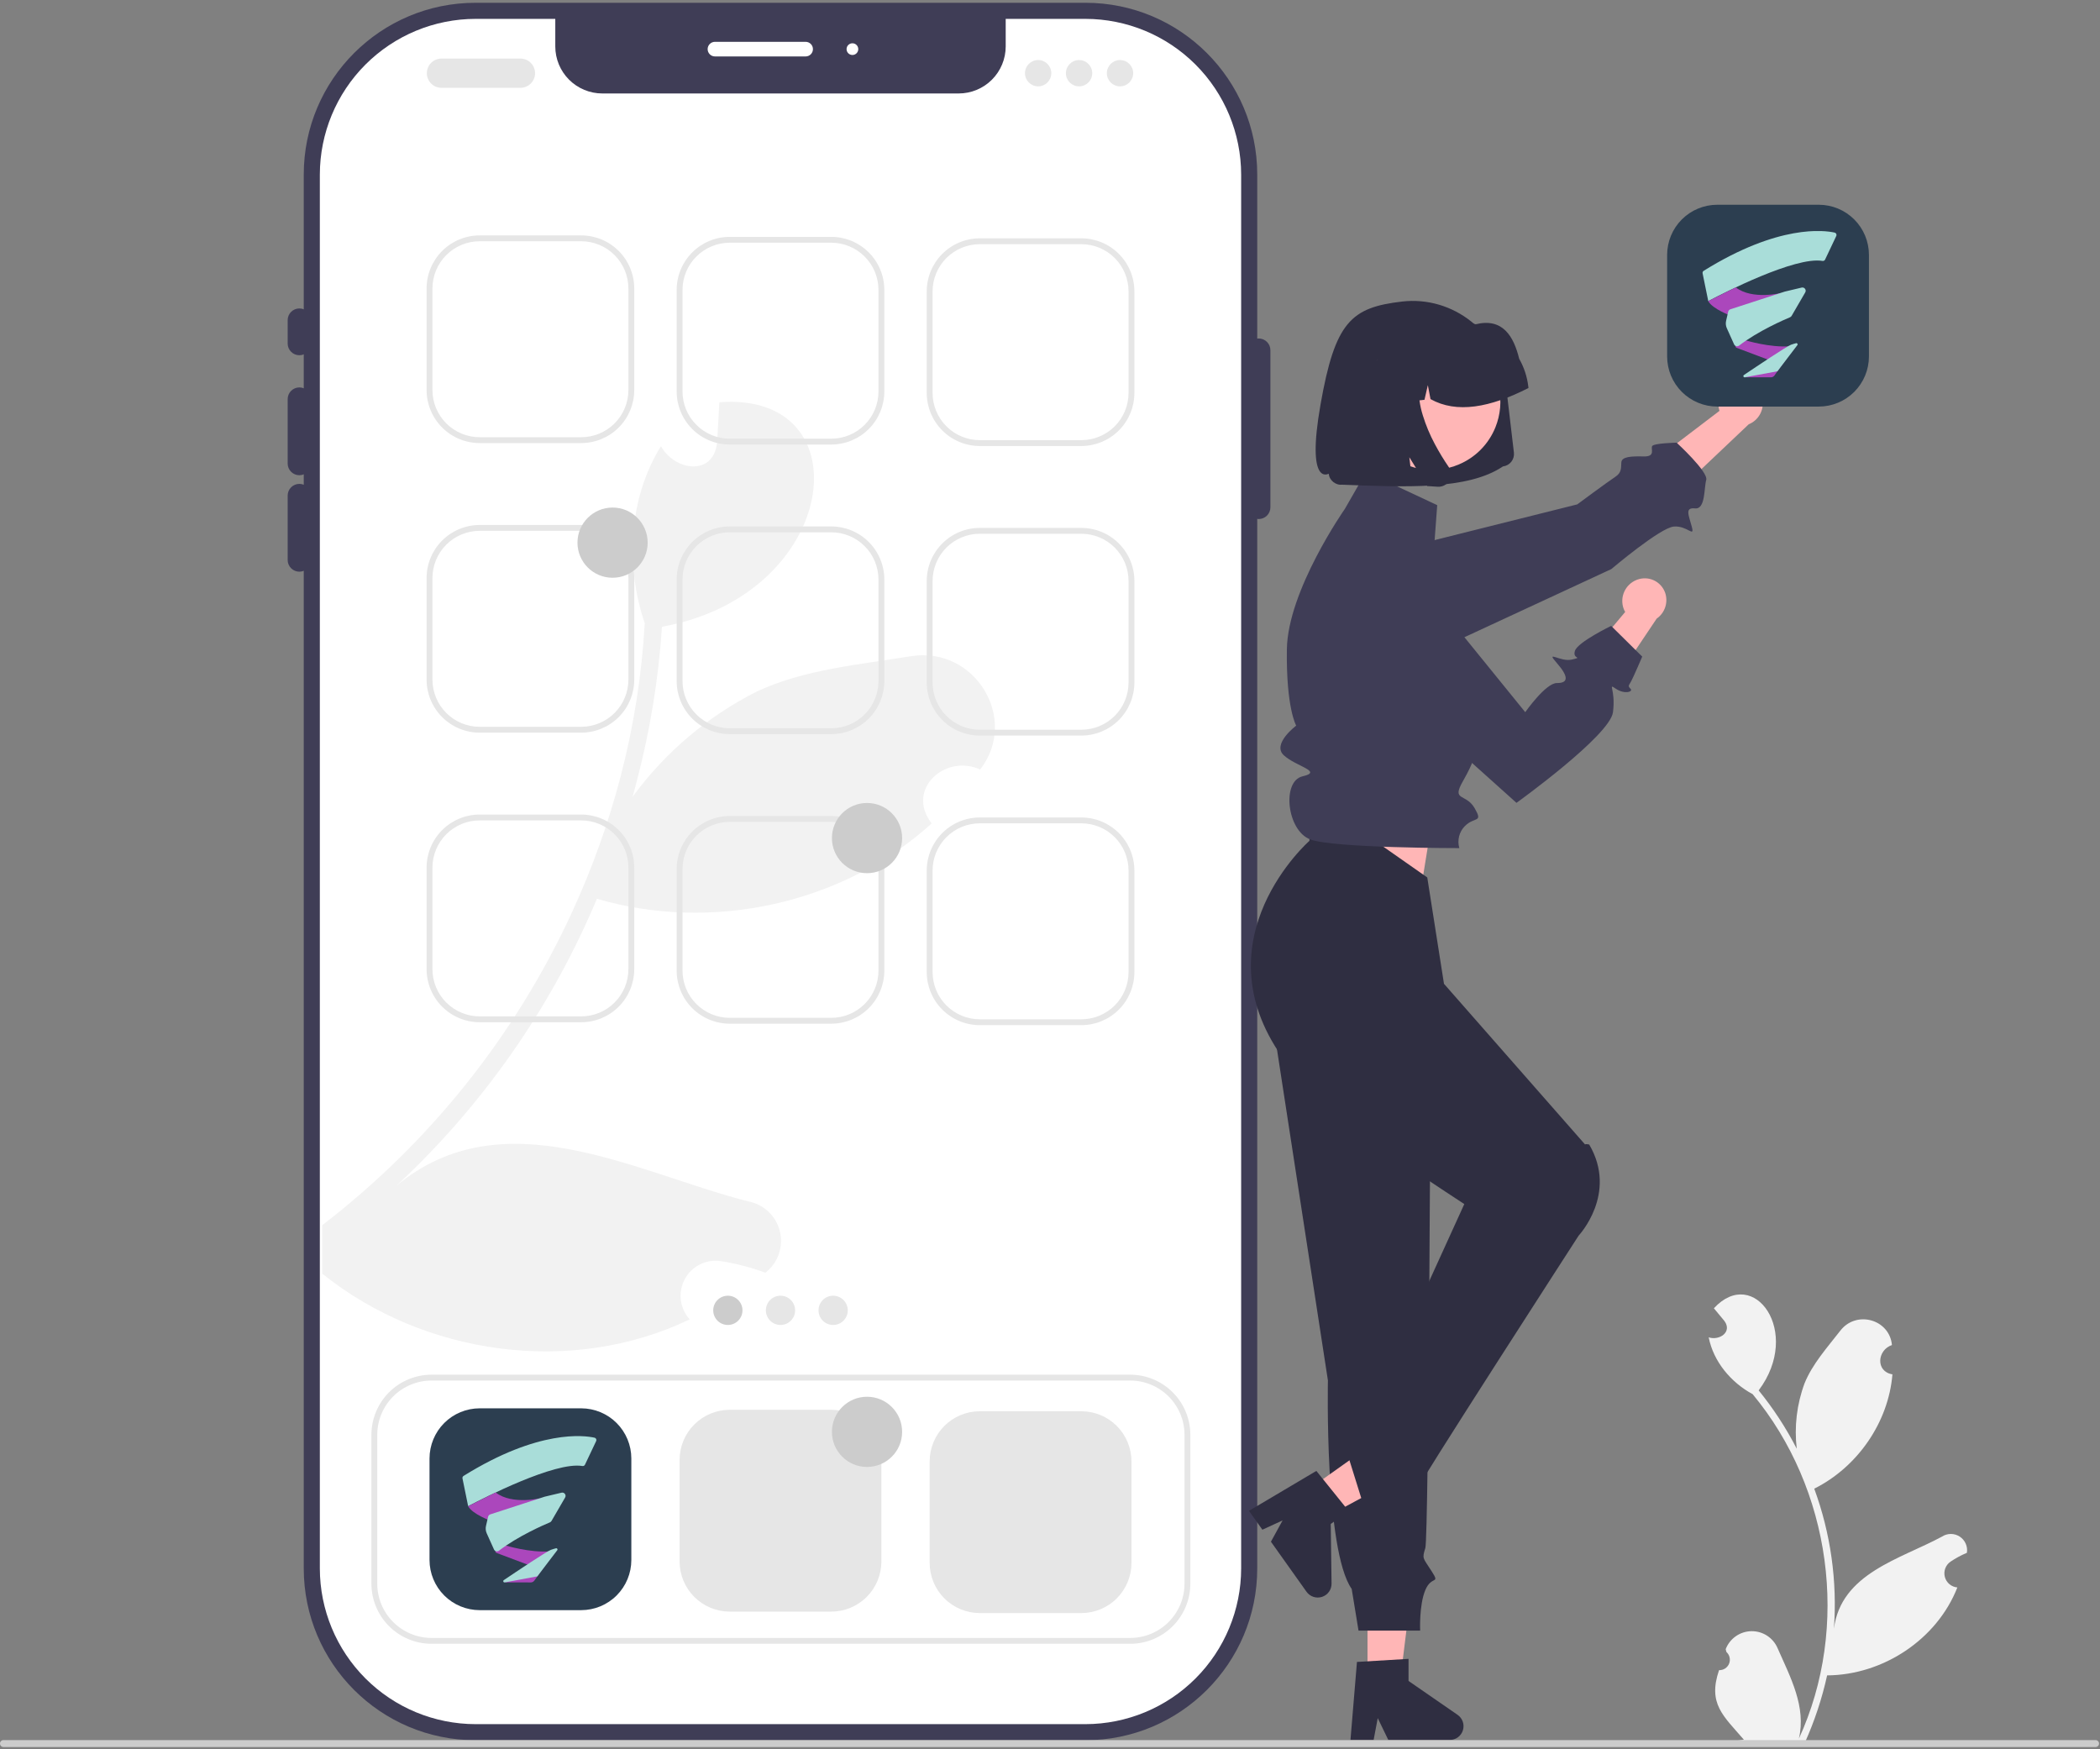 <svg xmlns="http://www.w3.org/2000/svg" width="718" height="598" viewBox="0 0 718 598" fill="none"><rect x="0" y="0" width="718" height="598" fill="#808080" stroke="none"/><g clip-path="url(#clip0_204_3255)"><path d="M371.127 0.951H162.584C130.149 0.951 103.855 27.245 103.855 59.679V536.223C103.855 568.658 130.149 594.951 162.584 594.951H371.127C403.562 594.951 429.855 568.658 429.855 536.223V59.679C429.855 27.245 403.562 0.951 371.127 0.951Z" fill="#3F3D56"></path><path d="M424.355 59.683V536.223C424.339 550.336 418.726 563.865 408.747 573.844C398.768 583.823 385.238 589.437 371.125 589.453H162.585C148.473 589.437 134.943 583.823 124.964 573.844C114.985 563.865 109.372 550.336 109.355 536.223V59.683C109.372 45.571 114.985 32.041 124.964 22.062C134.943 12.083 148.473 6.469 162.585 6.453H189.855V15.873C189.856 20.138 191.55 24.228 194.565 27.243C197.581 30.259 201.671 31.953 205.935 31.953H327.775C332.04 31.953 336.13 30.259 339.145 27.243C342.161 24.228 343.855 20.138 343.855 15.873V6.453H371.125C385.238 6.469 398.768 12.083 408.747 22.062C418.726 32.041 424.339 45.571 424.355 59.683Z" fill="white"></path><path d="M335.136 263.074C323.047 257.624 309.571 269.96 318.538 281.504C288.241 309.101 243.254 318.812 204.089 307.268C203.123 309.597 202.107 311.9 201.067 314.204C185.503 348.673 163.209 379.684 135.493 405.417C171.983 375.071 216.946 400.71 255.616 410.694C258.248 411.144 260.691 412.351 262.647 414.168C264.604 415.985 265.989 418.332 266.632 420.923C267.276 423.514 267.151 426.237 266.273 428.758C265.394 431.279 263.8 433.49 261.685 435.119C256.76 433.296 251.664 431.968 246.475 431.156C244.026 430.784 241.523 431.18 239.309 432.289C237.095 433.398 235.279 435.167 234.111 437.35C232.943 439.534 232.48 442.026 232.787 444.484C233.093 446.941 234.154 449.243 235.823 451.073C195.319 470.495 144.932 463.336 110.176 435.442V418.869C146.964 390.621 176.309 353.827 195.666 311.677C202.471 296.874 207.974 281.507 212.115 265.749C216.64 248.515 219.429 230.872 220.439 213.082C213.775 193.438 214.89 170.374 225.988 152.538C230.571 160.862 243.775 163.017 245.162 151.473C245.459 146.816 245.682 142.158 245.954 137.526C295.723 133.686 287.226 203.372 226.335 214.271C225.147 232.171 222.244 249.915 217.664 267.26C217.243 268.994 216.772 270.704 216.277 272.413C227.405 257.21 241.983 244.865 258.812 236.393C274.889 228.862 293.617 227.252 311.478 224.354C333.204 220.811 348.588 245.634 335.136 263.074Z" fill="#F2F2F2"></path><path d="M102.355 121.451C101.295 121.45 100.278 121.028 99.528 120.278C98.778 119.528 98.357 118.512 98.356 117.451V109.451C98.356 108.39 98.777 107.373 99.527 106.623C100.277 105.873 101.295 105.451 102.355 105.451C103.416 105.451 104.434 105.873 105.184 106.623C105.934 107.373 106.355 108.39 106.355 109.451V117.451C106.354 118.512 105.932 119.528 105.183 120.278C104.433 121.028 103.416 121.45 102.355 121.451Z" fill="#3F3D56"></path><path d="M102.355 162.473C101.295 162.471 100.278 162.05 99.528 161.3C98.778 160.55 98.357 159.533 98.356 158.473V136.451C98.356 135.39 98.777 134.373 99.527 133.623C100.277 132.873 101.295 132.451 102.355 132.451C103.416 132.451 104.434 132.873 105.184 133.623C105.934 134.373 106.355 135.39 106.355 136.451V158.473C106.354 159.533 105.932 160.55 105.183 161.3C104.433 162.05 103.416 162.471 102.355 162.473Z" fill="#3F3D56"></path><path d="M102.355 195.451C101.295 195.45 100.278 195.028 99.528 194.278C98.778 193.528 98.357 192.512 98.356 191.451V169.43C98.356 168.369 98.777 167.351 99.527 166.601C100.277 165.851 101.295 165.43 102.355 165.43C103.416 165.43 104.434 165.851 105.184 166.601C105.934 167.351 106.355 168.369 106.355 169.43V191.451C106.354 192.512 105.932 193.528 105.183 194.278C104.433 195.028 103.416 195.45 102.355 195.451Z" fill="#3F3D56"></path><path d="M430.355 177.45C429.295 177.449 428.278 177.027 427.528 176.277C426.778 175.527 426.357 174.511 426.355 173.45V119.717C426.355 118.656 426.777 117.639 427.527 116.888C428.277 116.138 429.295 115.717 430.355 115.717C431.416 115.717 432.434 116.138 433.184 116.888C433.934 117.639 434.355 118.656 434.355 119.717V173.45C434.354 174.511 433.932 175.527 433.183 176.277C432.433 177.027 431.416 177.449 430.355 177.45Z" fill="#3F3D56"></path><path d="M275.447 19.297H244.447C243.784 19.297 243.148 19.034 242.68 18.565C242.211 18.096 241.947 17.46 241.947 16.797C241.947 16.134 242.211 15.498 242.68 15.029C243.148 14.56 243.784 14.297 244.447 14.297H275.447C276.11 14.297 276.746 14.56 277.215 15.029C277.684 15.498 277.947 16.134 277.947 16.797C277.947 17.46 277.684 18.096 277.215 18.565C276.746 19.034 276.11 19.297 275.447 19.297Z" fill="white"></path><path d="M291.447 18.797C292.552 18.797 293.447 17.901 293.447 16.797C293.447 15.692 292.552 14.797 291.447 14.797C290.343 14.797 289.447 15.692 289.447 16.797C289.447 17.901 290.343 18.797 291.447 18.797Z" fill="white"></path><path d="M198.722 151.48H163.989C159.182 151.475 154.572 149.563 151.173 146.163C147.773 142.764 145.861 138.154 145.855 133.347V98.614C145.861 93.806 147.773 89.197 151.173 85.798C154.572 82.398 159.182 80.486 163.989 80.481H198.722C203.529 80.486 208.139 82.398 211.538 85.798C214.938 89.197 216.85 93.806 216.855 98.614V133.347C216.85 138.154 214.938 142.764 211.538 146.163C208.139 149.563 203.529 151.475 198.722 151.48ZM163.989 82.481C159.712 82.485 155.611 84.187 152.586 87.211C149.562 90.236 147.86 94.337 147.855 98.614V133.347C147.86 137.624 149.562 141.725 152.586 144.75C155.611 147.774 159.712 149.476 163.989 149.48H198.722C202.999 149.476 207.1 147.774 210.125 144.75C213.149 141.725 214.851 137.624 214.855 133.347V98.614C214.851 94.337 213.149 90.236 210.125 87.211C207.1 84.187 202.999 82.485 198.722 82.481L163.989 82.481Z" fill="#E6E6E6"></path><path d="M284.222 151.98H249.489C244.682 151.975 240.072 150.063 236.673 146.663C233.273 143.264 231.361 138.654 231.355 133.847V99.114C231.361 94.306 233.273 89.697 236.673 86.298C240.072 82.898 244.682 80.986 249.489 80.981H284.222C289.029 80.986 293.639 82.898 297.038 86.298C300.438 89.697 302.35 94.306 302.355 99.114V133.847C302.35 138.654 300.438 143.264 297.038 146.663C293.639 150.063 289.029 151.975 284.222 151.98ZM249.489 82.981C245.212 82.985 241.111 84.687 238.086 87.711C235.062 90.736 233.36 94.837 233.355 99.114V133.847C233.36 138.124 235.062 142.225 238.086 145.25C241.111 148.274 245.212 149.976 249.489 149.98H284.222C288.499 149.976 292.6 148.274 295.625 145.25C298.649 142.225 300.351 138.124 300.355 133.847V99.114C300.351 94.837 298.649 90.736 295.625 87.711C292.6 84.687 288.499 82.985 284.222 82.981L249.489 82.981Z" fill="#E6E6E6"></path><path d="M369.722 152.48H334.989C330.182 152.475 325.572 150.563 322.173 147.163C318.773 143.764 316.861 139.154 316.855 134.347V99.614C316.861 94.806 318.773 90.197 322.173 86.798C325.572 83.398 330.182 81.486 334.989 81.481H369.722C374.529 81.486 379.139 83.398 382.538 86.798C385.938 90.197 387.85 94.806 387.855 99.614V134.347C387.85 139.154 385.938 143.764 382.538 147.163C379.139 150.563 374.529 152.475 369.722 152.48ZM334.989 83.481C330.712 83.485 326.611 85.187 323.586 88.211C320.562 91.236 318.86 95.337 318.855 99.614V134.347C318.86 138.624 320.562 142.725 323.586 145.75C326.611 148.774 330.712 150.476 334.989 150.48H369.722C373.999 150.476 378.1 148.774 381.125 145.75C384.149 142.725 385.851 138.624 385.855 134.347V99.614C385.851 95.337 384.149 91.236 381.125 88.211C378.1 85.187 373.999 83.485 369.722 83.481L334.989 83.481Z" fill="#E6E6E6"></path><path d="M198.722 250.48H163.989C159.182 250.475 154.572 248.563 151.173 245.163C147.773 241.764 145.861 237.154 145.855 232.347V197.614C145.861 192.807 147.773 188.197 151.173 184.798C154.572 181.398 159.182 179.486 163.989 179.48H198.722C203.529 179.486 208.139 181.398 211.538 184.798C214.938 188.197 216.85 192.807 216.855 197.614V232.347C216.85 237.154 214.938 241.764 211.538 245.163C208.139 248.563 203.529 250.475 198.722 250.48ZM163.989 181.48C159.712 181.485 155.611 183.187 152.586 186.211C149.562 189.236 147.86 193.337 147.855 197.614V232.347C147.86 236.624 149.562 240.725 152.586 243.75C155.611 246.774 159.712 248.476 163.989 248.48H198.722C202.999 248.476 207.1 246.774 210.125 243.75C213.149 240.725 214.851 236.624 214.855 232.347V197.614C214.851 193.337 213.149 189.236 210.125 186.211C207.1 183.187 202.999 181.485 198.722 181.48L163.989 181.48Z" fill="#E6E6E6"></path><path d="M284.222 250.98H249.489C244.682 250.975 240.072 249.063 236.673 245.663C233.273 242.264 231.361 237.654 231.355 232.847V198.114C231.361 193.307 233.273 188.697 236.673 185.298C240.072 181.898 244.682 179.986 249.489 179.98H284.222C289.029 179.986 293.639 181.898 297.038 185.298C300.438 188.697 302.35 193.307 302.355 198.114V232.847C302.35 237.654 300.438 242.264 297.038 245.663C293.639 249.063 289.029 250.975 284.222 250.98ZM249.489 181.98C245.212 181.985 241.111 183.687 238.086 186.711C235.062 189.736 233.36 193.837 233.355 198.114V232.847C233.36 237.124 235.062 241.225 238.086 244.25C241.111 247.274 245.212 248.976 249.489 248.98H284.222C288.499 248.976 292.6 247.274 295.625 244.25C298.649 241.225 300.351 237.124 300.355 232.847V198.114C300.351 193.837 298.649 189.736 295.625 186.711C292.6 183.687 288.499 181.985 284.222 181.98L249.489 181.98Z" fill="#E6E6E6"></path><path d="M369.722 251.48H334.989C330.182 251.475 325.572 249.563 322.173 246.163C318.773 242.764 316.861 238.154 316.855 233.347V198.614C316.861 193.807 318.773 189.197 322.173 185.798C325.572 182.398 330.182 180.486 334.989 180.48H369.722C374.529 180.486 379.139 182.398 382.538 185.798C385.938 189.197 387.85 193.807 387.855 198.614V233.347C387.85 238.154 385.938 242.764 382.538 246.163C379.139 249.563 374.529 251.475 369.722 251.48ZM334.989 182.48C330.712 182.485 326.611 184.187 323.586 187.211C320.562 190.236 318.86 194.337 318.855 198.614V233.347C318.86 237.624 320.562 241.725 323.586 244.75C326.611 247.774 330.712 249.476 334.989 249.48H369.722C373.999 249.476 378.1 247.774 381.125 244.75C384.149 241.725 385.851 237.624 385.855 233.347V198.614C385.851 194.337 384.149 190.236 381.125 187.211C378.1 184.187 373.999 182.485 369.722 182.48L334.989 182.48Z" fill="#E6E6E6"></path><path d="M198.722 550.48H163.989C159.447 550.475 155.092 548.669 151.879 545.456C148.667 542.244 146.861 537.889 146.855 533.347V498.614C146.861 494.072 148.667 489.717 151.879 486.504C155.092 483.292 159.447 481.486 163.989 481.48H198.722C203.264 481.486 207.619 483.292 210.832 486.504C214.044 489.717 215.85 494.072 215.855 498.614V533.347C215.85 537.889 214.044 542.244 210.832 545.456C207.619 548.669 203.264 550.475 198.722 550.48Z" fill="#2C3E50"></path><path d="M284.222 550.98H249.489C244.947 550.975 240.592 549.169 237.379 545.956C234.167 542.744 232.361 538.389 232.355 533.847V499.114C232.361 494.572 234.167 490.217 237.379 487.004C240.592 483.792 244.947 481.986 249.489 481.98H284.222C288.764 481.986 293.119 483.792 296.332 487.004C299.544 490.217 301.35 494.572 301.355 499.114V533.847C301.35 538.389 299.544 542.744 296.332 545.956C293.119 549.169 288.764 550.975 284.222 550.98Z" fill="#E6E6E6"></path><path d="M369.722 551.48H334.989C330.447 551.475 326.092 549.669 322.879 546.456C319.667 543.244 317.861 538.889 317.855 534.347V499.614C317.861 495.072 319.667 490.717 322.879 487.504C326.092 484.292 330.447 482.486 334.989 482.48H369.722C374.264 482.486 378.619 484.292 381.832 487.504C385.044 490.717 386.85 495.072 386.856 499.614V534.347C386.85 538.889 385.044 543.244 381.832 546.456C378.619 549.669 374.264 551.475 369.722 551.48Z" fill="#E6E6E6"></path><path d="M248.855 452.98C251.617 452.98 253.855 450.742 253.855 447.98C253.855 445.219 251.617 442.98 248.855 442.98C246.094 442.98 243.855 445.219 243.855 447.98C243.855 450.742 246.094 452.98 248.855 452.98Z" fill="#CCCCCC"></path><path d="M266.855 452.98C269.617 452.98 271.855 450.742 271.855 447.98C271.855 445.219 269.617 442.98 266.855 442.98C264.094 442.98 261.855 445.219 261.855 447.98C261.855 450.742 264.094 452.98 266.855 452.98Z" fill="#E6E6E6"></path><path d="M284.855 452.98C287.617 452.98 289.855 450.742 289.855 447.98C289.855 445.219 287.617 442.98 284.855 442.98C282.094 442.98 279.855 445.219 279.855 447.98C279.855 450.742 282.094 452.98 284.855 452.98Z" fill="#E6E6E6"></path><path d="M386.441 561.98H147.536C142.088 561.974 136.865 559.808 133.013 555.956C129.161 552.104 126.995 546.881 126.988 541.434V490.527C126.995 485.08 129.161 479.857 133.013 476.005C136.865 472.153 142.088 469.987 147.536 469.98H386.441C391.888 469.987 397.111 472.153 400.963 476.005C404.815 479.857 406.982 485.08 406.988 490.527V541.434C406.982 546.881 404.815 552.104 400.963 555.956C397.111 559.808 391.888 561.974 386.441 561.98ZM147.536 471.98C142.618 471.986 137.904 473.942 134.427 477.419C130.95 480.896 128.994 485.61 128.988 490.527V541.434C128.994 546.351 130.95 551.065 134.427 554.542C137.904 558.019 142.618 559.975 147.536 559.98H386.441C391.358 559.975 396.073 558.019 399.55 554.542C403.027 551.065 404.983 546.351 404.988 541.434V490.527C404.983 485.61 403.027 480.896 399.55 477.419C396.073 473.942 391.358 471.986 386.441 471.98H147.536Z" fill="#E6E6E6"></path><path d="M594.12 130.637C592.126 130.946 590.332 132.021 589.119 133.632C587.906 135.244 587.369 137.266 587.624 139.267C587.682 139.673 587.774 140.073 587.898 140.464L566.4 156.829L570.866 170.658L597.891 145.057C599.472 144.417 600.796 143.271 601.657 141.799C602.518 140.326 602.868 138.61 602.651 136.919C602.519 135.957 602.198 135.031 601.708 134.194C601.217 133.356 600.567 132.623 599.793 132.037C599.02 131.451 598.138 131.023 597.199 130.777C596.26 130.532 595.282 130.474 594.32 130.606C594.253 130.616 594.187 130.626 594.12 130.637Z" fill="#FFB6B6"></path><path d="M445.821 206.509C445.96 209.897 447.416 213.098 449.88 215.428C452.345 217.757 455.622 219.032 459.013 218.98L499.601 218.359L550.927 194.555C550.927 194.555 567.665 180.348 572.332 180.014C576.998 179.679 579.483 184.021 578.426 180.057C577.368 176.093 575.969 173.439 579.556 173.809C583.142 174.179 582.572 166.863 583.365 164.096C584.158 161.329 573.249 151.342 573.249 151.342C573.249 151.342 565.387 151.494 564.873 152.527C564.358 153.56 566.149 156.163 561.924 156.051C557.699 155.94 554.473 156.118 554.341 158.079C554.209 160.041 554.517 161.57 552.176 163.089C549.835 164.608 539.268 172.44 539.268 172.44L455.657 193.365C452.756 194.091 450.194 195.794 448.403 198.189C446.611 200.583 445.699 203.521 445.821 206.509Z" fill="#3F3D56"></path><path d="M467.555 575.746H478.593L483.845 533.172H467.555V575.746Z" fill="#FFB6B6"></path><path d="M463.952 568.185L481.586 567.133V574.688L498.351 586.267C499.179 586.838 499.803 587.66 500.131 588.611C500.459 589.562 500.475 590.594 500.175 591.554C499.876 592.515 499.277 593.355 498.466 593.951C497.656 594.548 496.676 594.869 495.669 594.869H474.676L471.057 587.396L469.644 594.869H461.729L463.952 568.185Z" fill="#2F2E41"></path><path d="M485.988 302.98L491.988 265.98L449.988 255.98V294.311L485.988 302.98Z" fill="#FFB6B6"></path><path d="M433.488 338.48L454.023 471.957C454.023 471.957 452.815 529.969 462.152 543.225L464.488 557.48H485.555C485.555 557.48 485.167 548.725 487.328 543.603C489.488 538.48 492.488 541.874 489.488 537.177C486.488 532.48 486.167 533 487.328 529.24C488.488 525.48 489.166 355.004 489.166 355.004L433.488 338.48Z" fill="#2F2E41"></path><path d="M445.996 510.192L452.392 519.188L490.133 498.798L480.693 485.521L445.996 510.192Z" fill="#FFB6B6"></path><path d="M450.069 502.875L461.145 516.637L454.988 521.015L455.266 541.387C455.28 542.394 454.972 543.378 454.387 544.197C453.802 545.015 452.97 545.626 452.014 545.938C451.057 546.251 450.026 546.25 449.07 545.935C448.114 545.62 447.284 545.007 446.701 544.187L434.536 527.077L438.529 519.798L431.62 522.977L427.033 516.526L450.069 502.875Z" fill="#2F2E41"></path><path d="M447.988 271.98L447.701 287.467C447.701 287.467 409.744 320.777 438.366 361.379C438.366 361.379 441.972 373.068 446.98 372.524C451.988 371.98 454.538 374.775 453.263 377.378C451.988 379.98 500.649 411.65 500.649 411.65C500.649 411.65 468.576 482.362 460.988 497.98L465.988 513.98C465.988 513.98 463.339 520.169 467.413 517.825C471.488 515.48 469.483 515.161 473.985 514.321C478.488 513.48 484.037 511.551 483.762 510.516C483.488 509.48 539.747 422.435 539.747 422.435C539.747 422.435 553.228 408.095 543.358 391.288C541.988 390.98 541.952 391.288 541.952 391.288L493.704 336.345L487.988 299.98L447.988 271.98Z" fill="#2F2E41"></path><path d="M491.394 172.707L467.09 161.316L459.814 173.977C459.814 173.977 440.273 201.864 439.989 221.982C439.706 242.1 443.174 248.082 443.174 248.082C443.174 248.082 434.748 254.382 438.961 258.232C443.174 262.082 452.5 263.744 445.337 265.413C438.174 267.082 439.989 283.982 447.989 286.982C455.989 289.982 498.953 289.956 498.953 289.956C498.567 288.645 498.539 287.256 498.871 285.931C499.203 284.606 499.884 283.394 500.843 282.421C504.174 279.082 507.174 281.478 504.174 276.28C501.174 271.082 496.174 274.082 500.174 267.082C504.174 260.082 504.172 257.991 504.172 257.991C504.172 257.991 513.915 241.189 500.044 225.636C486.174 210.082 499.925 224.57 499.925 224.57L490.007 191.334L491.394 172.707Z" fill="#3F3D56"></path><path d="M621.866 139H587.134C582.591 138.995 578.236 137.188 575.024 133.976C571.812 130.764 570.005 126.409 570 121.866V87.134C570.005 82.591 571.812 78.236 575.024 75.024C578.236 71.812 582.591 70.005 587.134 70H621.866C626.409 70.005 630.764 71.812 633.976 75.024C637.188 78.236 638.995 82.591 639 87.134V121.866C638.995 126.409 637.188 130.764 633.976 133.976C630.764 137.188 626.409 138.995 621.866 139Z" fill="#2C3E50"></path><path d="M513.865 159.459L513.886 159.456C515.007 159.323 516.029 158.75 516.728 157.864C517.427 156.977 517.745 155.849 517.612 154.728L514.829 131.134C514.334 126.907 512.995 122.822 510.89 119.123C506.771 111.905 500.026 106.555 492.06 104.187C487.948 102.97 483.632 102.598 479.373 103.094C461.946 105.122 456.466 110.014 451.491 138.319C446.516 166.624 454.278 161.948 454.278 161.948C454.345 162.517 454.525 163.067 454.808 163.564C455.363 164.534 456.272 165.253 457.344 165.569C457.894 165.731 458.47 165.78 459.04 165.715C480.329 166.526 501.858 167.568 513.868 159.458L513.865 159.459Z" fill="#2F2E41"></path><path d="M467.93 128.462C466.198 132.754 465.777 137.463 466.72 141.995C467.663 146.526 469.927 150.677 473.228 153.922C476.528 157.167 480.716 159.362 485.263 160.228C489.81 161.094 494.511 160.594 498.774 158.79C501.597 157.605 504.158 155.872 506.307 153.691C508.456 151.509 510.151 148.923 511.293 146.082C513.02 141.792 513.438 137.087 512.495 132.56C511.551 128.033 509.288 123.886 505.992 120.643C502.695 117.4 498.512 115.206 493.97 114.337C489.427 113.468 484.73 113.963 480.469 115.761C477.642 116.943 475.078 118.674 472.926 120.854C470.773 123.035 469.075 125.62 467.93 128.462Z" fill="#FFB6B6"></path><path d="M522.537 132.171C522.146 128.828 521.087 125.597 519.422 122.671C517.549 115.044 513.833 108.567 504.532 110.863C501.301 109.907 497.91 109.612 494.563 109.994L489.838 110.527C489.785 110.533 489.732 110.539 489.678 110.546C483.075 111.329 477.053 114.703 472.938 119.926C468.822 125.149 466.95 131.792 467.733 138.396L467.789 138.868L477.783 137.73L480.067 127.812L481.873 137.266L487.035 136.681L488.186 131.677L489.098 136.444C498.02 141.449 509.478 139.359 522.589 132.645L522.537 132.171Z" fill="#2F2E41"></path><path d="M495.921 160.821C496.167 161.565 496.2 162.364 496.015 163.125C495.923 163.515 495.777 163.89 495.581 164.239C495.413 164.536 495.211 164.813 494.978 165.063C494.288 165.801 493.357 166.269 492.353 166.383C492.29 166.39 492.227 166.396 492.165 166.4C492.102 166.405 492.039 166.408 491.975 166.409C491.912 166.411 491.848 166.412 491.784 166.41C491.721 166.409 491.657 166.406 491.592 166.403L487.971 166.177L481.857 156.319L482.984 165.876L466.522 164.875L461.738 124.322L488.777 121.264L488.201 122.118C486.291 124.983 485.208 128.32 485.071 131.761C484.951 135.244 485.428 138.722 486.482 142.044C487.522 145.409 488.883 148.665 490.546 151.77C492.005 154.522 493.62 157.187 495.385 159.753C495.613 160.082 495.793 160.442 495.921 160.821Z" fill="#2F2E41"></path><path d="M559.567 198.259C557.69 198.999 556.176 200.443 555.348 202.282C554.519 204.121 554.44 206.211 555.129 208.107C555.275 208.49 555.452 208.861 555.659 209.215L538.289 229.908L545.688 242.416L566.419 211.497C567.82 210.524 568.859 209.115 569.375 207.489C569.892 205.864 569.855 204.113 569.271 202.51C568.931 201.601 568.414 200.769 567.751 200.06C567.089 199.35 566.293 198.779 565.409 198.377C564.526 197.976 563.572 197.752 562.602 197.719C561.632 197.686 560.665 197.845 559.756 198.186C559.693 198.209 559.63 198.234 559.567 198.259Z" fill="#FFB6B6"></path><path d="M468.593 194.108C466.843 194.899 465.284 196.057 464.022 197.504C462.76 198.951 461.824 200.653 461.278 202.494C460.732 204.335 460.589 206.272 460.859 208.173C461.129 210.074 461.805 211.895 462.841 213.511L479.488 239.481L518.488 274.481C518.488 274.481 550.488 251.481 551.488 243.481C552.488 235.481 549.488 233.481 552.488 235.481C555.488 237.481 558.488 236.481 557.488 235.481C556.488 234.481 556.881 234.418 557.685 232.95C558.488 231.481 561.488 224.481 561.488 224.481L550.862 213.981C550.862 213.981 539.488 219.481 538.488 222.481C537.488 225.481 541.488 224.481 537.488 225.481C533.488 226.481 528.145 221.946 532.317 226.713C536.488 231.481 536.145 233.552 532.317 233.516C528.488 233.481 521.488 243.481 521.488 243.481L484.484 197.869C482.623 195.575 480.054 193.962 477.179 193.281C474.304 192.601 471.285 192.892 468.593 194.108Z" fill="#3F3D56"></path><path d="M587.752 570.992C588.482 571.019 589.203 570.82 589.817 570.423C590.43 570.027 590.907 569.451 591.183 568.774C591.458 568.097 591.519 567.352 591.357 566.64C591.194 565.927 590.817 565.282 590.276 564.791C590.183 564.434 590.116 564.179 590.022 563.822C590.704 562.041 591.902 560.504 593.463 559.408C595.024 558.312 596.876 557.707 598.783 557.671C600.69 557.635 602.564 558.169 604.166 559.205C605.767 560.241 607.022 561.732 607.771 563.486C612.089 573.332 617.652 583.514 615.038 594.428C632.632 556.201 626.074 508.921 599.227 476.628C591.854 472.657 585.84 465.535 584.213 457.214C587.855 458.409 592.353 455.414 589.587 451.616C588.39 450.165 587.182 448.727 585.985 447.277C599.635 432.459 616.285 455.384 601.295 475.351C606.32 481.529 610.685 488.215 614.319 495.301C613.423 487.749 614.334 480.092 616.975 472.96C619.657 466.311 624.749 460.684 629.226 454.916C634.669 447.887 646.039 450.997 646.865 459.843C641.796 461.563 641.206 468.914 647.031 469.863C645.665 486.347 635.05 501.584 620.3 508.948C625.918 524.251 628.211 540.575 627.025 556.833C629.459 537.822 649.796 533.021 663.969 525.339C664.87 524.749 665.923 524.434 667 524.432C668.078 524.431 669.132 524.743 670.035 525.33C670.938 525.917 671.65 526.755 672.085 527.74C672.52 528.725 672.659 529.816 672.485 530.879C670.526 531.697 668.654 532.708 666.895 533.896C666.071 534.462 665.443 535.268 665.095 536.205C664.747 537.142 664.698 538.163 664.953 539.129C665.209 540.096 665.757 540.959 666.523 541.601C667.289 542.243 668.234 542.633 669.23 542.717C662.219 560.557 643.768 572.667 624.701 572.781C622.945 580.761 620.364 588.536 617 595.982L588.702 596.251C588.597 595.938 588.503 595.614 588.409 595.301C591.029 595.44 593.658 595.259 596.234 594.76C589.226 586.621 583.828 582.485 587.752 570.992Z" fill="#F2F2F2"></path><path d="M5.26701e-06 596.09C-0 596.247 0.03 596.402 0.09 596.546C0.149 596.691 0.237 596.822 0.348 596.933C0.458 597.044 0.59 597.131 0.734 597.191C0.879 597.25 1.034 597.281 1.19 597.28H716.48C716.796 597.28 717.098 597.155 717.322 596.932C717.545 596.709 717.67 596.406 717.67 596.09C717.67 595.775 717.545 595.472 717.322 595.249C717.098 595.026 716.796 594.9 716.48 594.9H1.19C1.034 594.9 0.879 594.93 0.734 594.99C0.589 595.05 0.458 595.137 0.348 595.248C0.237 595.359 0.149 595.49 0.09 595.634C0.03 595.779 -0 595.934 5.26701e-06 596.09Z" fill="#CCCCCC"></path><path d="M177.941 30.023H150.941C149.615 30.023 148.344 29.497 147.406 28.559C146.468 27.621 145.941 26.349 145.941 25.023C145.941 23.697 146.468 22.426 147.406 21.488C148.344 20.55 149.615 20.023 150.941 20.023H177.941C179.267 20.023 180.539 20.55 181.477 21.488C182.415 22.426 182.941 23.697 182.941 25.023C182.941 26.349 182.415 27.621 181.477 28.559C180.539 29.497 179.267 30.023 177.941 30.023Z" fill="#E6E6E6"></path><path d="M354.941 29.523C357.427 29.523 359.441 27.509 359.441 25.023C359.441 22.538 357.427 20.523 354.941 20.523C352.456 20.523 350.441 22.538 350.441 25.023C350.441 27.509 352.456 29.523 354.941 29.523Z" fill="#E6E6E6"></path><path d="M368.941 29.523C371.427 29.523 373.441 27.509 373.441 25.023C373.441 22.538 371.427 20.523 368.941 20.523C366.456 20.523 364.441 22.538 364.441 25.023C364.441 27.509 366.456 29.523 368.941 29.523Z" fill="#E6E6E6"></path><path d="M382.941 29.523C385.427 29.523 387.441 27.509 387.441 25.023C387.441 22.538 385.427 20.523 382.941 20.523C380.456 20.523 378.441 22.538 378.441 25.023C378.441 27.509 380.456 29.523 382.941 29.523Z" fill="#E6E6E6"></path><path d="M209.441 197.523C216.069 197.523 221.441 192.151 221.441 185.523C221.441 178.896 216.069 173.523 209.441 173.523C202.814 173.523 197.441 178.896 197.441 185.523C197.441 192.151 202.814 197.523 209.441 197.523Z" fill="#CCCCCC"></path><path d="M296.441 501.523C303.069 501.523 308.441 496.151 308.441 489.523C308.441 482.896 303.069 477.523 296.441 477.523C289.814 477.523 284.441 482.896 284.441 489.523C284.441 496.151 289.814 501.523 296.441 501.523Z" fill="#CCCCCC"></path><path d="M198.722 349.48H163.989C159.182 349.475 154.572 347.563 151.173 344.163C147.773 340.764 145.861 336.154 145.855 331.347V296.614C145.861 291.807 147.773 287.197 151.173 283.798C154.572 280.398 159.182 278.486 163.989 278.48H198.722C203.529 278.486 208.139 280.398 211.538 283.798C214.938 287.197 216.85 291.807 216.855 296.614V331.347C216.85 336.154 214.938 340.764 211.538 344.163C208.139 347.563 203.529 349.475 198.722 349.48ZM163.989 280.48C159.712 280.485 155.611 282.187 152.586 285.211C149.562 288.236 147.86 292.337 147.855 296.614V331.347C147.86 335.624 149.562 339.725 152.586 342.75C155.611 345.774 159.712 347.476 163.989 347.48H198.722C202.999 347.476 207.1 345.774 210.125 342.75C213.149 339.725 214.851 335.624 214.855 331.347V296.614C214.851 292.337 213.149 288.236 210.125 285.211C207.1 282.187 202.999 280.485 198.722 280.48L163.989 280.48Z" fill="#E6E6E6"></path><path d="M284.222 349.98H249.489C244.682 349.975 240.072 348.063 236.673 344.663C233.273 341.264 231.361 336.654 231.355 331.847V297.114C231.361 292.307 233.273 287.697 236.673 284.298C240.072 280.898 244.682 278.986 249.489 278.98H284.222C289.029 278.986 293.639 280.898 297.038 284.298C300.438 287.697 302.35 292.307 302.355 297.114V331.847C302.35 336.654 300.438 341.264 297.038 344.663C293.639 348.063 289.029 349.975 284.222 349.98ZM249.489 280.98C245.212 280.985 241.111 282.687 238.086 285.711C235.062 288.736 233.36 292.837 233.355 297.114V331.847C233.36 336.124 235.062 340.225 238.086 343.25C241.111 346.274 245.212 347.976 249.489 347.98H284.222C288.499 347.976 292.6 346.274 295.625 343.25C298.649 340.225 300.351 336.124 300.355 331.847V297.114C300.351 292.837 298.649 288.736 295.625 285.711C292.6 282.687 288.499 280.985 284.222 280.98L249.489 280.98Z" fill="#E6E6E6"></path><path d="M369.722 350.48H334.989C330.182 350.475 325.572 348.563 322.173 345.163C318.773 341.764 316.861 337.154 316.855 332.347V297.614C316.861 292.807 318.773 288.197 322.173 284.798C325.572 281.398 330.182 279.486 334.989 279.48H369.722C374.529 279.486 379.139 281.398 382.538 284.798C385.938 288.197 387.85 292.807 387.855 297.614V332.347C387.85 337.154 385.938 341.764 382.538 345.163C379.139 348.563 374.529 350.475 369.722 350.48ZM334.989 281.48C330.712 281.485 326.611 283.187 323.586 286.211C320.562 289.236 318.86 293.337 318.855 297.614V332.347C318.86 336.624 320.562 340.725 323.586 343.75C326.611 346.774 330.712 348.476 334.989 348.48H369.722C373.999 348.476 378.1 346.774 381.125 343.75C384.149 340.725 385.851 336.624 385.855 332.347V297.614C385.851 293.337 384.149 289.236 381.125 286.211C378.1 283.187 373.999 281.485 369.722 281.48L334.989 281.48Z" fill="#E6E6E6"></path><path d="M296.441 298.523C303.069 298.523 308.441 293.151 308.441 286.523C308.441 279.896 303.069 274.523 296.441 274.523C289.814 274.523 284.441 279.896 284.441 286.523C284.441 293.151 289.814 298.523 296.441 298.523Z" fill="#CCCCCC"></path><g clip-path="url(#clip1_204_3255)"><path d="M627.269 79.52C623.834 78.749 608.211 76.577 582.497 92.586C582.204 92.767 582.057 93.114 582.126 93.451L584.064 102.939C584.064 102.939 584.121 102.907 584.228 102.85C584.334 102.793 584.487 102.712 584.682 102.609C588.926 100.376 613.777 87.574 623.132 89.206C623.492 89.27 623.848 89.077 624.006 88.747L627.83 80.675C627.867 80.594 627.893 80.508 627.902 80.422C627.954 80.002 627.681 79.612 627.267 79.52H627.269Z" fill="#A9DDD9"></path><path d="M584.064 102.941C585.493 105.653 591.787 107.943 591.787 107.943L609.215 100.116C609.215 100.116 599.161 102.676 593.463 98.248" fill="#AB47BC"></path><path d="M596.885 116.368C596.885 116.368 605.176 118.92 612.053 118.374C612.815 118.314 613.149 119.311 612.505 119.725L606.594 123.509C606.447 123.601 606.269 123.621 606.105 123.561L593.714 118.891C593.32 118.742 593.233 118.225 593.561 117.957L595.651 116.256C595.792 116.141 595.976 116.104 596.152 116.156L596.885 116.371V116.368Z" fill="#AB47BC"></path><path d="M610.297 99.673L615.995 98.319C616.949 98.092 617.714 99.118 617.22 99.966L612.559 107.994C612.436 108.204 612.249 108.371 612.024 108.463C610.156 109.244 601.074 113.161 594.596 118.158C594.024 118.598 593.193 118.388 592.897 117.733L590.41 112.21C590.057 111.423 589.967 110.54 590.16 109.698L590.882 106.552C590.971 106.17 591.253 105.859 591.626 105.739L610.207 99.696C610.236 99.687 610.265 99.678 610.297 99.67V99.673Z" fill="#A9DDD9"></path><path d="M596.58 128.991L610.88 122.477L606.697 128.37C606.41 128.775 605.938 129.011 605.441 129L596.58 128.991Z" fill="#AB47BC"></path><path d="M607.712 126.928L614.531 117.988C614.77 117.675 614.482 117.233 614.1 117.328C613.657 117.437 613.077 117.603 612.352 117.859C610.952 118.35 600.458 125.376 596.258 128.207C595.867 128.471 596.117 129.08 596.58 128.994L607.712 126.928Z" fill="#A9DDD9"></path></g><g clip-path="url(#clip2_204_3255)"><path d="M203.269 491.52C199.834 490.749 184.211 488.577 158.497 504.586C158.204 504.767 158.057 505.114 158.126 505.451L160.064 514.939C160.064 514.939 160.121 514.907 160.228 514.85C160.334 514.793 160.487 514.712 160.682 514.609C164.926 512.376 189.777 499.574 199.132 501.206C199.492 501.27 199.848 501.077 200.006 500.747L203.83 492.675C203.867 492.594 203.893 492.508 203.902 492.422C203.954 492.002 203.681 491.612 203.267 491.52H203.269Z" fill="#A9DDD9"></path><path d="M160.064 514.941C161.493 517.653 167.787 519.943 167.787 519.943L185.215 512.116C185.215 512.116 175.161 514.676 169.463 510.248" fill="#AB47BC"></path><path d="M172.885 528.368C172.885 528.368 181.176 530.92 188.053 530.374C188.815 530.314 189.149 531.311 188.505 531.725L182.594 535.509C182.447 535.601 182.269 535.621 182.105 535.561L169.714 530.891C169.32 530.742 169.233 530.225 169.561 529.957L171.651 528.256C171.792 528.141 171.976 528.104 172.152 528.156L172.885 528.371V528.368Z" fill="#AB47BC"></path><path d="M186.297 511.673L191.995 510.319C192.949 510.092 193.714 511.118 193.22 511.966L188.559 519.994C188.436 520.204 188.249 520.371 188.024 520.463C186.156 521.244 177.074 525.161 170.596 530.158C170.024 530.598 169.193 530.388 168.897 529.733L166.41 524.21C166.057 523.423 165.967 522.54 166.16 521.698L166.882 518.552C166.971 518.17 167.253 517.859 167.626 517.739L186.207 511.696C186.236 511.687 186.265 511.678 186.297 511.67V511.673Z" fill="#A9DDD9"></path><path d="M172.58 540.991L186.88 534.477L182.697 540.37C182.41 540.775 181.938 541.011 181.441 541L172.58 540.991Z" fill="#AB47BC"></path><path d="M183.712 538.928L190.531 529.988C190.77 529.675 190.482 529.233 190.1 529.328C189.657 529.437 189.077 529.603 188.352 529.859C186.952 530.35 176.458 537.376 172.258 540.207C171.867 540.471 172.117 541.08 172.58 540.994L183.712 538.928Z" fill="#A9DDD9"></path></g></g><defs><clipPath id="clip0_204_3255"><rect width="717.67" height="596.329" fill="white" transform="translate(0 0.951)"></rect></clipPath><clipPath id="clip1_204_3255"><rect width="46" height="50" fill="white" transform="translate(582 79)"></rect></clipPath><clipPath id="clip2_204_3255"><rect width="46" height="50" fill="white" transform="translate(158 491)"></rect></clipPath></defs></svg>